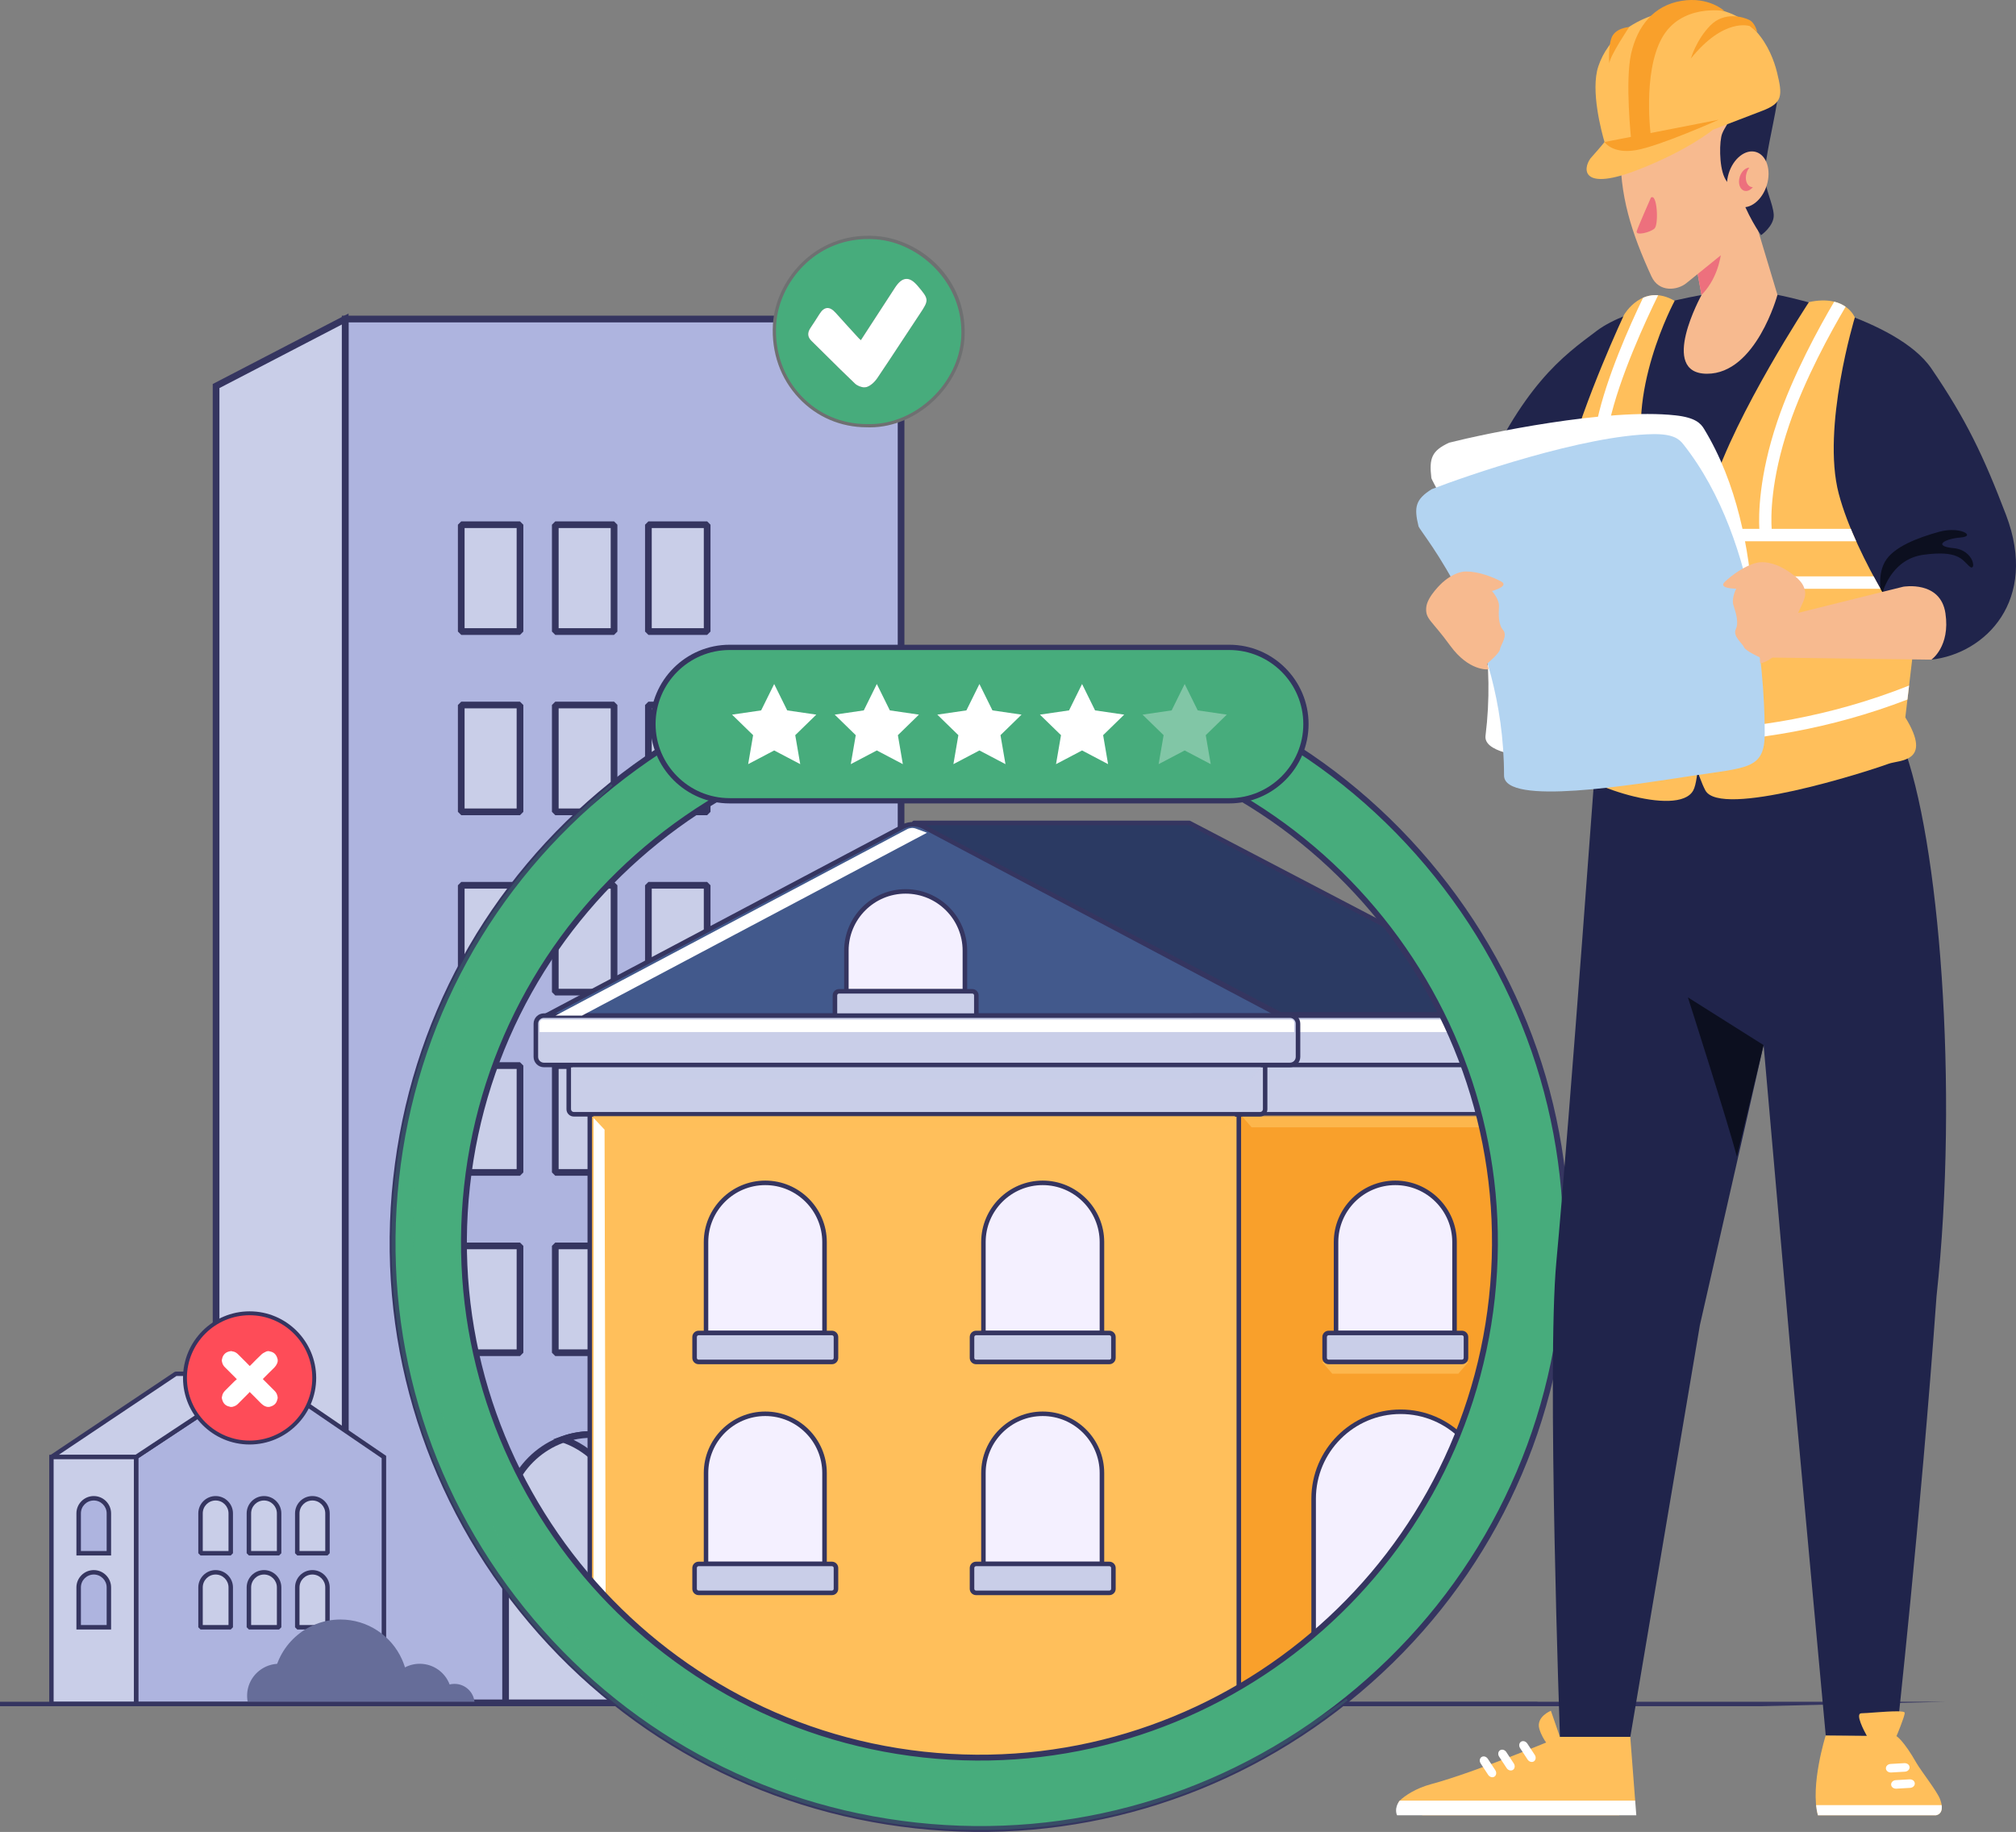 <?xml version="1.0" encoding="UTF-8"?>
<svg xmlns="http://www.w3.org/2000/svg" xmlns:xlink="http://www.w3.org/1999/xlink" viewBox="0 0 687.26 624.56">
  <rect x="0" y="0" width="687.26" height="624.56" fill="#808080" stroke="none"/>
  <defs>
    <style>
      .cls-1 {
        clip-path: url(#clippath);
      }

      .cls-2 {
        fill: none;
      }

      .cls-2, .cls-3, .cls-4, .cls-5, .cls-6, .cls-7, .cls-8, .cls-9, .cls-10, .cls-11, .cls-12, .cls-13, .cls-14, .cls-15, .cls-16, .cls-17, .cls-18, .cls-19, .cls-20, .cls-21, .cls-22, .cls-23, .cls-24, .cls-25 {
        stroke-width: 0px;
      }

      .cls-3 {
        opacity: .7;
      }

      .cls-3, .cls-5, .cls-25 {
        mix-blend-mode: multiply;
      }

      .cls-3, .cls-21 {
        fill: #ffbf5b;
      }

      .cls-26 {
        stroke: #353560;
        stroke-miterlimit: 10;
        stroke-width: 2px;
      }

      .cls-26, .cls-10 {
        fill: #47ac7c;
      }

      .cls-4 {
        mix-blend-mode: soft-light;
      }

      .cls-4, .cls-20 {
        fill: #fff;
      }

      .cls-27 {
        opacity: .2;
      }

      .cls-28 {
        opacity: .32;
      }

      .cls-5, .cls-16 {
        fill: #c9cee8;
      }

      .cls-5, .cls-25 {
        opacity: .5;
      }

      .cls-29 {
        isolation: isolate;
      }

      .cls-7 {
        fill: #f7ba8f;
      }

      .cls-8 {
        fill: #f9a02b;
      }

      .cls-9 {
        fill: #353560;
      }

      .cls-11 {
        fill: #2b3a63;
      }

      .cls-12 {
        fill: #6e7071;
      }

      .cls-13 {
        fill: #42598c;
      }

      .cls-14 {
        fill: #0c0f1f;
      }

      .cls-15 {
        fill: #20244b;
      }

      .cls-17 {
        fill: #aeb4df;
      }

      .cls-18 {
        fill: #b3d4f1;
      }

      .cls-19 {
        fill: #666d99;
      }

      .cls-22 {
        fill: #fe4c58;
      }

      .cls-23 {
        fill: #ed707d;
      }

      .cls-24 {
        fill: #f4f0ff;
      }

      .cls-25 {
        fill: #f64f7b;
      }
    </style>
    <clipPath id="clippath">
      <circle class="cls-2" cx="333.15" cy="415.34" r="187.88"/>
    </clipPath>
  </defs>
  <g class="cls-29">
    <g id="Calque_1" data-name="Calque 1">
      <g>
        <g>
          <rect class="cls-9" x="136.32" y="580.23" width="387.81" height="1.41"/>
          <g>
            <g>
              <rect class="cls-17" x="117.68" y="108.76" width="189.5" height="471.79"/>
              <path class="cls-9" d="m308.32,581.69H116.53V107.62h191.79v474.07Zm-189.5-2.28h187.22V109.91H118.82v469.5Z"/>
            </g>
            <g>
              <polygon class="cls-16" points="117.68 108.76 73.66 131.61 73.66 580.55 117.68 580.55 117.68 108.76"/>
              <path class="cls-9" d="m118.82,581.69h-46.3V130.92l46.3-24.04v474.81Zm-44.02-2.28h41.73V110.64l-41.73,21.67v447.1Z"/>
            </g>
            <g>
              <g>
                <rect class="cls-16" x="157.23" y="178.88" width="20.03" height="36.42"/>
                <path class="cls-9" d="m177.27,216.45h-20.03l-1.14-1.14v-36.42l1.14-1.14h20.03l1.14,1.14v36.42l-1.14,1.14Zm-18.89-2.28h17.75v-34.14h-17.75v34.14Z"/>
              </g>
              <g>
                <rect class="cls-16" x="189.3" y="178.88" width="20.03" height="36.42"/>
                <path class="cls-9" d="m209.33,216.45h-20.03l-1.14-1.14v-36.42l1.14-1.14h20.03l1.14,1.14v36.42l-1.14,1.14Zm-18.89-2.28h17.75v-34.14h-17.75v34.14Z"/>
              </g>
              <g>
                <rect class="cls-16" x="157.23" y="240.35" width="20.03" height="36.42"/>
                <path class="cls-9" d="m177.27,277.92h-20.03l-1.14-1.14v-36.42l1.14-1.14h20.03l1.14,1.14v36.42l-1.14,1.14Zm-18.89-2.28h17.75v-34.14h-17.75v34.14Z"/>
              </g>
              <g>
                <rect class="cls-16" x="189.3" y="240.35" width="20.03" height="36.42"/>
                <path class="cls-9" d="m209.33,277.92h-20.03l-1.14-1.14v-36.42l1.14-1.14h20.03l1.14,1.14v36.42l-1.14,1.14Zm-18.89-2.28h17.75v-34.14h-17.75v34.14Z"/>
              </g>
              <g>
                <rect class="cls-16" x="157.23" y="301.82" width="20.03" height="36.42"/>
                <path class="cls-9" d="m177.27,339.38h-20.03l-1.14-1.14v-36.42l1.14-1.14h20.03l1.14,1.14v36.42l-1.14,1.14Zm-18.89-2.28h17.75v-34.14h-17.75v34.14Z"/>
              </g>
              <g>
                <rect class="cls-16" x="189.3" y="301.82" width="20.03" height="36.42"/>
                <path class="cls-9" d="m209.33,339.38h-20.03l-1.14-1.14v-36.42l1.14-1.14h20.03l1.14,1.14v36.42l-1.14,1.14Zm-18.89-2.28h17.75v-34.14h-17.75v34.14Z"/>
              </g>
              <g>
                <rect class="cls-16" x="157.23" y="363.28" width="20.03" height="36.42"/>
                <path class="cls-9" d="m177.27,400.85h-20.03l-1.14-1.14v-36.42l1.14-1.14h20.03l1.14,1.14v36.42l-1.14,1.14Zm-18.89-2.28h17.75v-34.14h-17.75v34.14Z"/>
              </g>
              <g>
                <rect class="cls-16" x="189.3" y="363.28" width="20.03" height="36.42"/>
                <path class="cls-9" d="m209.33,400.85h-20.03l-1.14-1.14v-36.42l1.14-1.14h20.03l1.14,1.14v36.42l-1.14,1.14Zm-18.89-2.28h17.75v-34.14h-17.75v34.14Z"/>
              </g>
              <g>
                <rect class="cls-16" x="157.23" y="424.75" width="20.03" height="36.42"/>
                <path class="cls-9" d="m177.27,462.32h-20.03l-1.14-1.14v-36.42l1.14-1.14h20.03l1.14,1.14v36.42l-1.14,1.14Zm-18.89-2.28h17.75v-34.14h-17.75v34.14Z"/>
              </g>
              <g>
                <rect class="cls-16" x="189.3" y="424.75" width="20.03" height="36.42"/>
                <path class="cls-9" d="m209.33,462.32h-20.03l-1.14-1.14v-36.42l1.14-1.14h20.03l1.14,1.14v36.42l-1.14,1.14Zm-18.89-2.28h17.75v-34.14h-17.75v34.14Z"/>
              </g>
              <g>
                <rect class="cls-16" x="221.04" y="178.88" width="20.03" height="36.42"/>
                <path class="cls-9" d="m241.07,216.45h-20.03l-1.14-1.14v-36.42l1.14-1.14h20.03l1.14,1.14v36.42l-1.14,1.14Zm-18.89-2.28h17.75v-34.14h-17.75v34.14Z"/>
              </g>
              <g>
                <rect class="cls-16" x="221.04" y="240.35" width="20.03" height="36.42"/>
                <path class="cls-9" d="m241.07,277.92h-20.03l-1.14-1.14v-36.42l1.14-1.14h20.03l1.14,1.14v36.42l-1.14,1.14Zm-18.89-2.28h17.75v-34.14h-17.75v34.14Z"/>
              </g>
              <g>
                <rect class="cls-16" x="221.04" y="301.82" width="20.03" height="36.42"/>
                <path class="cls-9" d="m241.07,339.38h-20.03l-1.14-1.14v-36.42l1.14-1.14h20.03l1.14,1.14v36.42l-1.14,1.14Zm-18.89-2.28h17.75v-34.14h-17.75v34.14Z"/>
              </g>
              <g>
                <rect class="cls-16" x="221.04" y="363.28" width="20.03" height="36.42"/>
                <path class="cls-9" d="m241.07,400.85h-20.03l-1.14-1.14v-36.42l1.14-1.14h20.03l1.14,1.14v36.42l-1.14,1.14Zm-18.89-2.28h17.75v-34.14h-17.75v34.14Z"/>
              </g>
              <g>
                <rect class="cls-16" x="221.04" y="424.75" width="20.03" height="36.42"/>
                <path class="cls-9" d="m241.07,462.32h-20.03l-1.14-1.14v-36.42l1.14-1.14h20.03l1.14,1.14v36.42l-1.14,1.14Zm-18.89-2.28h17.75v-34.14h-17.75v34.14Z"/>
              </g>
            </g>
            <g>
              <path class="cls-16" d="m201.71,489.04c-16.21,0-29.35,13.14-29.35,29.35v62.15h58.7v-62.15c0-16.21-13.14-29.35-29.35-29.35Z"/>
              <path class="cls-9" d="m231.06,581.69h-58.7l-1.14-1.14v-62.15c0-16.81,13.68-30.49,30.49-30.49s30.49,13.68,30.49,30.49v62.15l-1.14,1.14Zm-57.56-2.28h56.42v-61.01c0-15.55-12.65-28.21-28.21-28.21s-28.21,12.65-28.21,28.21v61.01Z"/>
            </g>
            <g>
              <path class="cls-17" d="m192.03,490.68c11.47,3.98,19.69,14.89,19.69,27.71v62.15h19.33v-62.15c0-16.21-13.14-29.35-29.35-29.35-3.39,0-6.64.57-9.67,1.64Z"/>
              <path class="cls-9" d="m232.2,581.69h-21.62v-63.29c0-12-7.6-22.71-18.92-26.63l-3.08-1.07,3.08-1.09c3.2-1.13,6.59-1.7,10.05-1.7,16.81,0,30.49,13.68,30.49,30.49v63.29Zm-19.33-2.28h17.05v-61.01c0-15.56-12.65-28.21-28.21-28.21-2.11,0-4.19.23-6.2.68,10.51,5,17.37,15.67,17.37,27.53v61.01Z"/>
            </g>
          </g>
          <g>
            <g>
              <polygon class="cls-17" points="89.28 468.36 46.4 496.74 46.4 580.93 130.88 580.93 130.88 496.74 89.28 468.36"/>
              <path class="cls-9" d="m131.63,581.69H45.64v-85.36l43.65-28.88,42.35,28.89v85.35Zm-84.48-1.52h82.96v-83.04l-40.84-27.86-42.12,27.87v83.03Z"/>
            </g>
            <g>
              <polygon class="cls-16" points="17.53 496.74 59.92 468.36 89.28 468.36 46.4 496.74 17.53 496.74"/>
              <path class="cls-9" d="m46.4,497.5h-28.87l-.42-1.39,42.39-28.37.42-.13h29.36l.42,1.39-42.88,28.37-.42.13Zm-26.37-1.52h26.14l40.59-26.86h-26.61l-40.12,26.86Z"/>
            </g>
            <g>
              <rect class="cls-16" x="17.53" y="496.74" width="28.87" height="84.19"/>
              <path class="cls-9" d="m47.15,581.69h-30.37v-85.7h30.37v85.7Zm-28.87-1.51h27.36v-82.69h-27.36v82.69Z"/>
            </g>
            <g>
              <g>
                <path class="cls-16" d="m78.66,529.54h-10.3v-13.58c0-2.85,2.31-5.15,5.15-5.15s5.15,2.31,5.15,5.15v13.58Z"/>
                <path class="cls-9" d="m78.66,530.3h-10.3l-.76-.76v-13.58c0-3.26,2.65-5.91,5.91-5.91s5.91,2.65,5.91,5.91v13.58l-.76.76Zm-9.55-1.52h8.79v-12.83c0-2.42-1.97-4.39-4.39-4.39s-4.39,1.97-4.39,4.39v12.83Z"/>
              </g>
              <g>
                <path class="cls-16" d="m95.15,529.54h-10.3v-13.58c0-2.85,2.31-5.15,5.15-5.15s5.15,2.31,5.15,5.15v13.58Z"/>
                <path class="cls-9" d="m95.15,530.3h-10.3l-.76-.76v-13.58c0-3.26,2.65-5.91,5.91-5.91s5.91,2.65,5.91,5.91v13.58l-.76.76Zm-9.55-1.52h8.79v-12.83c0-2.42-1.97-4.39-4.39-4.39s-4.39,1.97-4.39,4.39v12.83Z"/>
              </g>
              <g>
                <path class="cls-16" d="m111.64,529.54h-10.3v-13.58c0-2.85,2.31-5.15,5.15-5.15s5.15,2.31,5.15,5.15v13.58Z"/>
                <path class="cls-9" d="m111.64,530.3h-10.3l-.76-.76v-13.58c0-3.26,2.65-5.91,5.91-5.91s5.91,2.65,5.91,5.91v13.58l-.76.76Zm-9.55-1.52h8.79v-12.83c0-2.42-1.97-4.39-4.39-4.39s-4.39,1.97-4.39,4.39v12.83Z"/>
              </g>
            </g>
            <g>
              <g>
                <path class="cls-16" d="m78.66,554.78h-10.3v-13.58c0-2.85,2.31-5.15,5.15-5.15s5.15,2.31,5.15,5.15v13.58Z"/>
                <path class="cls-9" d="m78.66,555.54h-10.3l-.76-.76v-13.58c0-3.26,2.65-5.91,5.91-5.91s5.91,2.65,5.91,5.91v13.58l-.76.76Zm-9.55-1.52h8.79v-12.83c0-2.42-1.97-4.39-4.39-4.39s-4.39,1.97-4.39,4.39v12.83Z"/>
              </g>
              <g>
                <path class="cls-17" d="m37.12,529.54h-10.3v-13.58c0-2.85,2.31-5.15,5.15-5.15s5.15,2.31,5.15,5.15v13.58Z"/>
                <path class="cls-9" d="m37.87,530.3h-11.82v-14.34c0-3.26,2.65-5.91,5.91-5.91s5.91,2.65,5.91,5.91v14.34Zm-10.3-1.52h8.79v-12.83c0-2.42-1.97-4.39-4.39-4.39s-4.39,1.97-4.39,4.39v12.83Z"/>
              </g>
              <g>
                <path class="cls-17" d="m37.12,554.78h-10.3v-13.58c0-2.85,2.31-5.15,5.15-5.15s5.15,2.31,5.15,5.15v13.58Z"/>
                <path class="cls-9" d="m37.87,555.54h-11.82v-14.34c0-3.26,2.65-5.91,5.91-5.91s5.91,2.65,5.91,5.91v14.34Zm-10.3-1.52h8.79v-12.83c0-2.42-1.97-4.39-4.39-4.39s-4.39,1.97-4.39,4.39v12.83Z"/>
              </g>
              <g>
                <path class="cls-16" d="m95.15,554.78h-10.3v-13.58c0-2.85,2.31-5.15,5.15-5.15s5.15,2.31,5.15,5.15v13.58Z"/>
                <path class="cls-9" d="m95.15,555.54h-10.3l-.76-.76v-13.58c0-3.26,2.65-5.91,5.91-5.91s5.91,2.65,5.91,5.91v13.58l-.76.76Zm-9.55-1.52h8.79v-12.83c0-2.42-1.97-4.39-4.39-4.39s-4.39,1.97-4.39,4.39v12.83Z"/>
              </g>
              <g>
                <path class="cls-16" d="m111.64,554.78h-10.3v-13.58c0-2.85,2.31-5.15,5.15-5.15s5.15,2.31,5.15,5.15v13.58Z"/>
                <path class="cls-9" d="m111.64,555.54h-10.3l-.76-.76v-13.58c0-3.26,2.65-5.91,5.91-5.91s5.91,2.65,5.91,5.91v13.58l-.76.76Zm-9.55-1.52h8.79v-12.83c0-2.42-1.97-4.39-4.39-4.39s-4.39,1.97-4.39,4.39v12.83Z"/>
              </g>
            </g>
          </g>
          <g>
            <path class="cls-19" d="m107.14,580.93h-13.7c0-3.78,3.07-6.85,6.85-6.85.81,0,1.59.14,2.3.4,2.65.95,4.55,3.48,4.55,6.45Z"/>
            <path class="cls-19" d="m161.8,580.93h-13.7c0-3.2,2.21-5.9,5.18-6.65.53-.13,1.09-.2,1.67-.2,3.79,0,6.85,3.07,6.85,6.85Z"/>
            <path class="cls-19" d="m153.99,578.14c0,.96-.13,1.9-.37,2.79h-21.08c-.24-.89-.37-1.83-.37-2.79,0-3.96,2.1-7.41,5.25-9.32,1.65-1.01,3.59-1.59,5.66-1.59,4.66,0,8.65,2.93,10.2,7.05.46,1.2.7,2.5.7,3.86Z"/>
            <path class="cls-19" d="m106.06,578.14c0,.96-.13,1.9-.37,2.79h-21.08c-.24-.89-.37-1.83-.37-2.79,0-3.96,2.1-7.41,5.25-9.32,1.65-1.01,3.59-1.59,5.66-1.59,4.66,0,8.65,2.93,10.2,7.05.46,1.2.7,2.5.7,3.86Z"/>
            <path class="cls-19" d="m139.03,575.11c0,2.01-.26,3.96-.75,5.82h-44.43c-.49-1.86-.75-3.81-.75-5.82,0-.77.04-1.54.11-2.29,1.16-11.6,10.94-20.68,22.86-20.68,9.32,0,17.36,5.57,20.95,13.56,1.3,2.87,2.02,6.06,2.02,9.41Z"/>
          </g>
          <polygon class="cls-9" points="600.43 581.69 0 581.69 0 580.18 663.04 580.18 600.43 581.69"/>
        </g>
        <g class="cls-1">
          <g>
            <g>
              <rect class="cls-8" x="421.14" y="346.26" width="109.1" height="261.27"/>
              <path class="cls-9" d="m530.24,608.3h-109.1c-.43,0-.77-.35-.77-.77v-261.27c0-.43.35-.77.77-.77h109.1c.43,0,.77.35.77.77v261.27c0,.43-.35.77-.77.77Zm-108.33-1.55h107.55v-259.73h-107.55v259.73Z"/>
            </g>
            <g>
              <polygon class="cls-11" points="311.65 280.56 405.44 280.56 530.24 345.81 436.45 345.81 311.65 280.56"/>
              <path class="cls-9" d="m530.24,346.58h-93.79c-.12,0-.25-.03-.36-.09l-124.8-65.25c-.32-.16-.48-.52-.39-.87.08-.35.39-.59.75-.59h93.79c.12,0,.25.03.36.09l124.8,65.25c.32.17.48.52.39.87-.08.35-.39.59-.75.59Zm-93.6-1.55h90.45l-121.85-63.7h-90.45l121.84,63.7Z"/>
            </g>
            <g>
              <rect class="cls-21" x="201.06" y="379.89" width="221.26" height="227.64"/>
              <path class="cls-9" d="m422.32,608.3h-221.26c-.43,0-.77-.35-.77-.77v-227.64c0-.43.35-.77.77-.77h221.26c.43,0,.77.35.77.77v227.64c0,.43-.35.77-.77.77Zm-220.49-1.55h219.71v-226.1h-219.71v226.1Z"/>
            </g>
            <g>
              <path class="cls-13" d="m436.45,346.26h-250.29l121.53-64.36c1.23-.65,2.6-.95,3.95-.89,1.13.05,2.24.34,3.27.89l2.05,1.09,119.48,63.27Z"/>
              <path class="cls-9" d="m436.45,347.03h-250.29c-.35,0-.66-.24-.75-.59-.09-.34.08-.7.39-.87l121.53-64.36c1.34-.71,2.84-1.05,4.35-.98,1.27.06,2.48.39,3.59.98l2.05,1.09,119.48,63.27c.31.17.47.52.39.87-.08.35-.39.59-.75.59Zm-247.18-1.55h244.07l-118.78-62.91c-.91-.48-1.9-.75-2.94-.8-1.23-.06-2.46.22-3.56.8l-118.78,62.91Z"/>
            </g>
            <g>
              <g>
                <polygon class="cls-3" points="282.38 547.06 239.4 547.06 235.96 543.05 285.82 543.05 282.38 547.06"/>
                <g>
                  <path class="cls-24" d="m260.89,482c-11.16,0-20.2,9.04-20.2,20.2v30.99h40.4v-30.99c0-11.16-9.04-20.2-20.2-20.2Z"/>
                  <path class="cls-9" d="m281.86,533.96h-41.94v-31.76c0-11.56,9.41-20.97,20.97-20.97s20.97,9.41,20.97,20.97v31.76Zm-40.4-1.55h38.85v-30.21c0-10.71-8.71-19.43-19.43-19.43s-19.43,8.71-19.43,19.43v30.21Z"/>
                </g>
                <g>
                  <rect class="cls-16" x="236.79" y="533.18" width="48.2" height="9.87" rx=".98" ry=".98"/>
                  <path class="cls-9" d="m283.61,543.83h-45.45c-1.19,0-2.15-.97-2.15-2.15v-7.11c0-1.19.96-2.15,2.15-2.15h45.45c1.19,0,2.15.97,2.15,2.15v7.11c0,1.19-.96,2.15-2.15,2.15Zm-45.45-9.87c-.33,0-.6.27-.6.6v7.11c0,.33.27.6.6.6h45.45c.33,0,.6-.27.6-.6v-7.11c0-.33-.27-.6-.6-.6h-45.45Z"/>
                </g>
              </g>
              <g>
                <polygon class="cls-3" points="376.95 547.06 333.97 547.06 330.53 543.05 380.39 543.05 376.95 547.06"/>
                <g>
                  <path class="cls-24" d="m355.46,482c-11.16,0-20.2,9.04-20.2,20.2v30.99h40.4v-30.99c0-11.16-9.04-20.2-20.2-20.2Z"/>
                  <path class="cls-9" d="m376.43,533.96h-41.94v-31.76c0-11.56,9.41-20.97,20.97-20.97s20.97,9.41,20.97,20.97v31.76Zm-40.4-1.55h38.85v-30.21c0-10.71-8.71-19.43-19.43-19.43s-19.43,8.71-19.43,19.43v30.21Z"/>
                </g>
                <g>
                  <rect class="cls-16" x="331.36" y="533.18" width="48.2" height="9.87" rx=".98" ry=".98"/>
                  <path class="cls-9" d="m378.19,543.83h-45.45c-1.19,0-2.15-.97-2.15-2.15v-7.11c0-1.19.96-2.15,2.15-2.15h45.45c1.19,0,2.15.97,2.15,2.15v7.11c0,1.19-.97,2.15-2.15,2.15Zm-45.45-9.87c-.33,0-.6.27-.6.6v7.11c0,.33.27.6.6.6h45.45c.33,0,.6-.27.6-.6v-7.11c0-.33-.27-.6-.6-.6h-45.45Z"/>
                </g>
              </g>
            </g>
            <g>
              <g>
                <polygon class="cls-3" points="282.38 468.33 239.4 468.33 235.96 464.33 285.82 464.33 282.38 468.33"/>
                <g>
                  <path class="cls-24" d="m260.89,403.28c-11.16,0-20.2,9.04-20.2,20.2v30.99h40.4v-30.99c0-11.16-9.04-20.2-20.2-20.2Z"/>
                  <path class="cls-9" d="m281.86,455.23h-41.94v-31.76c0-11.56,9.41-20.97,20.97-20.97s20.97,9.41,20.97,20.97v31.76Zm-40.4-1.55h38.85v-30.21c0-10.71-8.71-19.43-19.43-19.43s-19.43,8.71-19.43,19.43v30.21Z"/>
                </g>
                <g>
                  <rect class="cls-16" x="236.79" y="454.46" width="48.2" height="9.87" rx=".99" ry=".99"/>
                  <path class="cls-9" d="m283.61,465.1h-45.45c-1.19,0-2.15-.96-2.15-2.15v-7.12c0-1.19.96-2.15,2.15-2.15h45.45c1.19,0,2.15.96,2.15,2.15v7.12c0,1.19-.96,2.15-2.15,2.15Zm-45.45-9.87c-.33,0-.6.27-.6.6v7.12c0,.33.27.6.6.6h45.45c.33,0,.6-.27.6-.6v-7.12c0-.33-.27-.6-.6-.6h-45.45Z"/>
                </g>
              </g>
              <g>
                <polygon class="cls-3" points="376.95 468.33 333.97 468.33 330.53 464.33 380.39 464.33 376.95 468.33"/>
                <g>
                  <path class="cls-24" d="m355.46,403.28c-11.16,0-20.2,9.04-20.2,20.2v30.99h40.4v-30.99c0-11.16-9.04-20.2-20.2-20.2Z"/>
                  <path class="cls-9" d="m376.43,455.23h-41.94v-31.76c0-11.56,9.41-20.97,20.97-20.97s20.97,9.41,20.97,20.97v31.76Zm-40.4-1.55h38.85v-30.21c0-10.71-8.71-19.43-19.43-19.43s-19.43,8.71-19.43,19.43v30.21Z"/>
                </g>
                <g>
                  <rect class="cls-16" x="331.36" y="454.46" width="48.2" height="9.87" rx=".99" ry=".99"/>
                  <path class="cls-9" d="m378.19,465.1h-45.45c-1.19,0-2.15-.96-2.15-2.15v-7.12c0-1.19.96-2.15,2.15-2.15h45.45c1.19,0,2.15.96,2.15,2.15v7.12c0,1.19-.97,2.15-2.15,2.15Zm-45.45-9.87c-.33,0-.6.27-.6.6v7.12c0,.33.27.6.6.6h45.45c.33,0,.6-.27.6-.6v-7.12c0-.33-.27-.6-.6-.6h-45.45Z"/>
                </g>
              </g>
            </g>
            <g>
              <polygon class="cls-3" points="497.15 468.33 454.17 468.33 450.73 464.33 500.59 464.33 497.15 468.33"/>
              <g>
                <path class="cls-24" d="m475.66,403.28c-11.16,0-20.2,9.04-20.2,20.2v30.99h40.4v-30.99c0-11.16-9.04-20.2-20.2-20.2Z"/>
                <path class="cls-9" d="m496.63,455.23h-41.94v-31.76c0-11.56,9.41-20.97,20.97-20.97s20.97,9.41,20.97,20.97v31.76Zm-40.4-1.55h38.85v-30.21c0-10.71-8.71-19.43-19.42-19.43s-19.43,8.71-19.43,19.43v30.21Z"/>
              </g>
              <g>
                <rect class="cls-16" x="451.56" y="454.46" width="48.2" height="9.87" rx=".99" ry=".99"/>
                <path class="cls-9" d="m498.38,465.1h-45.44c-1.19,0-2.15-.96-2.15-2.15v-7.12c0-1.19.97-2.15,2.15-2.15h45.44c1.19,0,2.15.96,2.15,2.15v7.12c0,1.19-.97,2.15-2.15,2.15Zm-45.44-9.87c-.33,0-.6.27-.6.6v7.12c0,.33.27.6.6.6h45.44c.33,0,.6-.27.6-.6v-7.12c0-.33-.27-.6-.6-.6h-45.44Z"/>
              </g>
            </g>
            <g>
              <g>
                <path class="cls-24" d="m477.47,481.31c-16.37,0-29.64,13.27-29.64,29.64v61.34h59.28v-61.34c0-16.37-13.27-29.64-29.64-29.64Z"/>
                <path class="cls-9" d="m507.88,573.06h-60.83v-62.11c0-16.77,13.64-30.41,30.41-30.41s30.41,13.64,30.41,30.41v62.11Zm-59.28-1.55h57.74v-60.56c0-15.92-12.95-28.87-28.87-28.87s-28.87,12.95-28.87,28.87v60.56Z"/>
              </g>
              <path class="cls-9" d="m484.94,540.04c-.43,0-.77-.35-.77-.77v-7.48c0-.43.35-.77.77-.77s.77.35.77.77v7.48c0,.43-.35.77-.77.77Z"/>
              <g>
                <rect class="cls-16" x="444.06" y="572.29" width="66.11" height="8.86" rx="1.25" ry="1.25"/>
                <path class="cls-9" d="m508.42,581.92h-62.62c-1.39,0-2.52-1.13-2.52-2.52v-5.37c0-1.39,1.13-2.52,2.52-2.52h62.62c1.39,0,2.52,1.13,2.52,2.52v5.37c0,1.39-1.13,2.52-2.52,2.52Zm-62.62-8.86c-.54,0-.97.44-.97.97v5.37c0,.54.44.97.97.97h62.62c.54,0,.97-.44.97-.97v-5.37c0-.54-.44-.97-.97-.97h-62.62Z"/>
              </g>
              <rect class="cls-25" x="444.06" y="575.87" width="65.96" height="2.23"/>
              <path class="cls-9" d="m509.87,576.65h-65.81c-.43,0-.77-.35-.77-.77s.35-.77.77-.77h65.81c.43,0,.77.35.77.77s-.35.77-.77.77Z"/>
            </g>
            <g>
              <polygon class="cls-25" points="330.23 351.84 287.25 351.84 283.8 347.84 333.67 347.84 330.23 351.84"/>
              <g>
                <path class="cls-24" d="m308.74,303.9c-11.16,0-20.2,9.04-20.2,20.2v13.87h40.4v-13.87c0-11.16-9.04-20.2-20.2-20.2Z"/>
                <path class="cls-9" d="m329.71,338.75h-41.94v-14.64c0-11.56,9.41-20.97,20.97-20.97s20.97,9.41,20.97,20.97v14.64Zm-40.4-1.55h38.85v-13.1c0-10.71-8.71-19.43-19.43-19.43s-19.43,8.71-19.43,19.43v13.1Z"/>
              </g>
              <g>
                <rect class="cls-16" x="284.64" y="337.97" width="48.2" height="9.87" rx=".98" ry=".98"/>
                <path class="cls-9" d="m331.46,348.61h-45.45c-1.19,0-2.15-.97-2.15-2.15v-7.11c0-1.19.96-2.15,2.15-2.15h45.45c1.19,0,2.15.97,2.15,2.15v7.11c0,1.19-.96,2.15-2.15,2.15Zm-45.45-9.87c-.33,0-.6.27-.6.6v7.11c0,.33.27.6.6.6h45.45c.33,0,.6-.27.6-.6v-7.11c0-.33-.27-.6-.6-.6h-45.45Z"/>
              </g>
            </g>
            <g>
              <g>
                <path class="cls-16" d="m414.96,363.07h125.02v15.58c0,.68-.55,1.23-1.23,1.23h-122.56c-.68,0-1.23-.55-1.23-1.23v-15.58h0Z"/>
                <path class="cls-9" d="m538.26,380.66h-121.57c-1.37,0-2.49-1.12-2.49-2.49v-15.09c0-.43.35-.77.77-.77h125.02c.43,0,.77.35.77.77v15.09c0,1.37-1.12,2.49-2.49,2.49Zm-122.52-16.82v14.32c0,.52.43.95.95.95h121.57c.52,0,.95-.43.95-.95v-14.32h-123.47Z"/>
              </g>
              <g>
                <rect class="cls-16" x="403.75" y="346.26" width="147.43" height="16.81" rx="1.97" ry="1.97"/>
                <path class="cls-9" d="m548.43,363.85h-141.92c-1.95,0-3.53-1.58-3.53-3.53v-11.31c0-1.95,1.58-3.53,3.53-3.53h141.92c1.94,0,3.53,1.58,3.53,3.53v11.31c0,1.94-1.58,3.53-3.53,3.53Zm-141.92-16.82c-1.09,0-1.98.89-1.98,1.98v11.31c0,1.09.89,1.98,1.98,1.98h141.92c1.09,0,1.98-.89,1.98-1.98v-11.31c0-1.09-.89-1.98-1.98-1.98h-141.92Z"/>
              </g>
              <polygon class="cls-3" points="526.38 384.33 426.66 384.33 423.21 380.33 529.83 380.33 526.38 384.33"/>
              <polygon class="cls-5" points="535.16 367.81 419.61 367.81 416.16 363.81 538.6 363.81 535.16 367.81"/>
              <path class="cls-4" d="m406.05,347.6h142.81c.56,0,1.02.46,1.02,1.02v3.23h-144.85v-3.23c0-.56.46-1.02,1.02-1.02Z"/>
            </g>
            <g>
              <g>
                <path class="cls-16" d="m193.88,363.07h237.41v15.58c0,.68-.55,1.23-1.23,1.23h-234.95c-.68,0-1.23-.55-1.23-1.23v-15.58h0Z"/>
                <path class="cls-9" d="m429.57,380.66h-233.97c-1.38,0-2.49-1.12-2.49-2.49v-15.09c0-.43.35-.77.77-.77h237.41c.43,0,.77.35.77.77v15.09c0,1.37-1.12,2.49-2.49,2.49Zm-234.91-16.82v14.32c0,.52.43.95.95.95h233.97c.52,0,.95-.43.95-.95v-14.32h-235.86Z"/>
              </g>
              <g>
                <rect class="cls-16" x="182.68" y="346.26" width="259.82" height="16.81" rx="1.97" ry="1.97"/>
                <path class="cls-9" d="m439.74,363.85h-254.31c-1.94,0-3.53-1.58-3.53-3.53v-11.31c0-1.95,1.58-3.53,3.53-3.53h254.31c1.94,0,3.53,1.58,3.53,3.53v11.31c0,1.94-1.58,3.53-3.53,3.53Zm-254.31-16.82c-1.09,0-1.98.89-1.98,1.98v11.31c0,1.09.89,1.98,1.98,1.98h254.31c1.09,0,1.98-.89,1.98-1.98v-11.31c0-1.09-.89-1.98-1.98-1.98h-254.31Z"/>
              </g>
              <polygon class="cls-3" points="417.7 384.45 205.58 384.45 202.14 380.45 421.14 380.45 417.7 384.45"/>
              <polygon class="cls-5" points="426.48 367.81 198.53 367.81 195.09 363.81 429.92 363.81 426.48 367.81"/>
              <path class="cls-4" d="m184.97,347.6h255.2c.56,0,1.02.46,1.02,1.02v3.23H183.95v-3.23c0-.56.46-1.02,1.02-1.02Z"/>
            </g>
            <polygon class="cls-4" points="206.1 385.13 206.6 606.45 202.35 606.45 202.35 381.15 206.1 385.13"/>
            <path class="cls-4" d="m309.22,282.71l-119.86,63.55h9.02l117.63-62.35-3.76-1.4c-.99-.37-2.1-.3-3.04.2Z"/>
          </g>
        </g>
        <g>
          <path class="cls-26" d="m532.76,445.14c-5.78,53.12-31.9,100.81-73.55,134.28-41.65,33.47-93.84,48.72-146.96,42.94-53.12-5.78-100.81-31.9-134.28-73.55-33.47-41.65-48.72-93.84-42.94-146.96,5.78-53.12,31.9-100.81,73.55-134.28,41.65-33.47,93.84-48.72,146.96-42.94,53.12,5.78,100.81,31.9,134.28,73.55,33.47,41.65,48.72,93.84,42.94,146.96Zm-373.56-40.66c-10.48,96.33,59.35,183.23,155.68,193.71,96.33,10.48,183.23-59.35,193.71-155.68,10.48-96.33-59.35-183.23-155.68-193.71s-183.23,59.35-193.71,155.68Z"/>
          <g class="cls-27">
            <path class="cls-10" d="m459.43,579.7c-20.44,16.44-44.1,28.91-69.3,36.25-25.19,7.38-51.84,9.61-77.92,6.76-26.08-2.83-51.62-10.74-74.64-23.37-23.03-12.6-43.45-29.86-59.88-50.31-16.44-20.44-28.91-44.1-36.25-69.3-7.38-25.19-9.61-51.84-6.76-77.92,2.83-26.08,10.74-51.62,23.37-74.64,12.6-23.03,29.86-43.45,50.31-59.88l.44.55c-19.21,17.81-35.21,38.62-46.61,61.6-5.78,11.44-10.26,23.46-13.74,35.7-3.48,12.24-5.74,24.8-6.78,37.43-1.14,12.62-1.12,25.32.17,37.88l1.19,9.38,1.64,9.31,2.01,9.23,2.47,9.11c3.6,12.06,8.4,23.76,14.3,34.87,5.85,11.14,12.7,21.76,20.57,31.61,7.86,9.85,16.66,18.95,26.26,27.1,9.59,8.17,19.91,15.51,30.91,21.7,10.99,6.21,22.63,11.29,34.65,15.25,12.01,4.03,24.44,6.87,37.06,8.52l9.49,1,9.54.56,9.56.15,9.57-.31c12.77-.71,25.46-2.78,37.93-5.89,24.94-6.34,48.72-17.65,70-32.89l.44.55Z"/>
          </g>
        </g>
        <g>
          <g>
            <path class="cls-10" d="m419.05,273.01h-170.31c-14.44,0-26.15-11.71-26.15-26.15s11.71-26.15,26.15-26.15h170.31c14.44,0,26.15,11.71,26.15,26.15s-11.71,26.15-26.15,26.15Z"/>
            <path class="cls-9" d="m419.05,273.91h-170.31c-14.92,0-27.05-12.14-27.05-27.05s12.14-27.05,27.05-27.05h170.31c14.92,0,27.05,12.14,27.05,27.05s-12.14,27.05-27.05,27.05Zm-170.31-52.3c-13.92,0-25.25,11.33-25.25,25.25s11.33,25.25,25.25,25.25h170.31c13.92,0,25.25-11.33,25.25-25.25s-11.33-25.25-25.25-25.25h-170.31Z"/>
          </g>
          <g>
            <polygon class="cls-20" points="263.92 233.2 268.36 242.19 278.28 243.64 271.1 250.64 272.8 260.52 263.92 255.85 255.05 260.52 256.74 250.64 249.56 243.64 259.48 242.19 263.92 233.2"/>
            <polygon class="cls-20" points="298.91 233.2 303.35 242.19 313.27 243.64 306.09 250.64 307.78 260.52 298.91 255.85 290.03 260.52 291.73 250.64 284.55 243.64 294.47 242.19 298.91 233.2"/>
            <polygon class="cls-20" points="333.89 233.2 338.33 242.19 348.25 243.64 341.07 250.64 342.77 260.52 333.89 255.85 325.02 260.52 326.71 250.64 319.53 243.64 329.45 242.19 333.89 233.2"/>
            <polygon class="cls-20" points="368.88 233.2 373.31 242.19 383.24 243.64 376.06 250.64 377.75 260.52 368.88 255.85 360 260.52 361.7 250.64 354.51 243.64 364.44 242.19 368.88 233.2"/>
            <g class="cls-28">
              <polygon class="cls-20" points="403.86 233.2 408.3 242.19 418.22 243.64 411.04 250.64 412.74 260.52 403.86 255.85 394.98 260.52 396.68 250.64 389.5 243.64 399.42 242.19 403.86 233.2"/>
            </g>
          </g>
        </g>
        <g>
          <circle class="cls-22" cx="85.09" cy="469.76" r="22.04"/>
          <path class="cls-9" d="m85.09,492.47c-12.52,0-22.7-10.19-22.7-22.7s10.18-22.7,22.7-22.7,22.7,10.19,22.7,22.7-10.18,22.7-22.7,22.7Zm0-44.07c-11.78,0-21.37,9.59-21.37,21.37s9.59,21.37,21.37,21.37,21.37-9.59,21.37-21.37-9.59-21.37-21.37-21.37Z"/>
        </g>
      </g>
      <g>
        <g>
          <path class="cls-10" d="m295.52,145.13c-18.14.03-32.62-15.16-31.48-34.49.88-14.87,14.22-31.15,34.67-29.6,14.53,1.1,30.42,14.29,29.55,33.66-.74,16.56-16.32,31.08-32.74,30.42Zm-1.91-28.3c-.52-.46-.97-.81-1.34-1.22-2.58-2.83-5.17-5.65-7.72-8.5-1.9-2.12-3.26-2.04-4.73.32-1,1.59-2.03,3.16-3.07,4.73-.87,1.3-.94,2.47.27,3.66,4.96,4.86,9.83,9.81,14.88,14.58.81.77,2.51,1.34,3.47,1.01,1.28-.43,2.5-1.65,3.3-2.84,4.86-7.19,9.55-14.48,14.37-21.69,3.11-4.65,3.16-4.62-.55-8.99-2.64-3.11-4.6-2.98-6.89.53-3.95,6.04-7.87,12.11-11.97,18.41Z"/>
          <path class="cls-12" d="m296.58,145.7c-.36,0-.72,0-1.07-.02h-.04c-8.86,0-17.07-3.52-23.11-9.93-6.29-6.66-9.44-15.59-8.87-25.15.49-8.25,4.7-16.59,11.26-22.32,4.62-4.04,12.55-8.66,24.01-7.8,15.14,1.15,30.95,14.57,30.07,34.24-.74,16.5-15.95,30.98-32.23,30.98Zm-1.05-1.13h.01c.35.01.7.02,1.05.02,15.72,0,30.41-13.98,31.12-29.91.82-18.41-14.35-31.97-29.04-33.08-11.09-.84-18.73,3.63-23.2,7.53-6.34,5.54-10.41,13.59-10.88,21.55-.55,9.25,2.5,17.88,8.57,24.32,5.83,6.18,13.75,9.58,22.3,9.58h.06Zm-.81-12.51c-1.13,0-2.49-.57-3.22-1.26-3.32-3.14-6.62-6.42-9.81-9.59-1.69-1.67-3.37-3.35-5.07-5.01-1.33-1.3-1.44-2.73-.35-4.37.94-1.42,2.03-3.06,3.06-4.72.84-1.35,1.67-2.01,2.6-2.09.95-.09,1.91.46,3.02,1.7,2.55,2.85,5.13,5.68,7.72,8.5.24.26.51.49.8.74,0,0,0,0,.01.01l3.27-5.04c2.82-4.34,5.58-8.59,8.35-12.84,1.28-1.96,2.48-2.92,3.77-3,1.27-.09,2.54.69,4.01,2.42,3.83,4.51,3.85,4.78.69,9.51l-.1.15c-2.07,3.1-4.12,6.21-6.16,9.33-2.67,4.06-5.44,8.27-8.21,12.37-1.01,1.49-2.35,2.63-3.58,3.05-.24.08-.52.12-.81.12Zm-12.6-25.92s-.06,0-.09,0c-.54.05-1.12.56-1.75,1.58-1.04,1.66-2.14,3.32-3.08,4.74-.8,1.2-.75,2.03.2,2.96,1.7,1.66,3.39,3.34,5.07,5.01,3.19,3.16,6.48,6.43,9.8,9.57.71.67,2.21,1.13,2.91.89,1.01-.34,2.14-1.32,3.02-2.62,2.77-4.09,5.53-8.29,8.2-12.36,2.05-3.12,4.1-6.23,6.17-9.33l.1-.15q2.78-4.17-.61-8.17c-1.2-1.42-2.23-2.08-3.09-2.02-.9.06-1.85.87-2.91,2.5-2.78,4.24-5.53,8.5-8.35,12.83l-3.97,6.12-.48-.43c-.17-.15-.33-.29-.48-.42-.32-.28-.63-.54-.9-.84-2.59-2.83-5.17-5.65-7.72-8.51-.8-.9-1.46-1.34-2.01-1.34Z"/>
        </g>
        <g>
          <path class="cls-20" d="m293.6,116.83c4.1-6.31,8.02-12.37,11.97-18.41,2.29-3.5,4.26-3.64,6.89-.53,3.71,4.37,3.66,4.34.55,8.99-4.82,7.21-9.51,14.51-14.37,21.69-.8,1.18-2.02,2.4-3.3,2.84-.96.32-2.66-.25-3.47-1.01-5.04-4.77-9.91-9.73-14.88-14.58-1.22-1.19-1.14-2.36-.27-3.66,1.04-1.56,2.08-3.13,3.07-4.73,1.47-2.35,2.83-2.44,4.73-.32,2.55,2.85,5.14,5.68,7.72,8.5.38.41.83.75,1.34,1.22Z"/>
          <path class="cls-20" d="m294.72,132.06c-1.13,0-2.49-.57-3.22-1.26-3.32-3.14-6.62-6.42-9.81-9.59-1.69-1.67-3.37-3.35-5.07-5.01-1.33-1.3-1.44-2.73-.35-4.37.94-1.42,2.03-3.06,3.06-4.72.84-1.35,1.67-2.01,2.6-2.09.95-.09,1.91.46,3.02,1.7,2.55,2.85,5.13,5.68,7.72,8.5.24.26.51.49.8.74,0,0,0,0,.01.01l3.27-5.04c2.82-4.34,5.58-8.59,8.35-12.84,1.28-1.96,2.48-2.92,3.77-3,1.27-.09,2.54.69,4.01,2.42,3.83,4.51,3.85,4.78.69,9.51l-.1.15c-2.07,3.1-4.12,6.21-6.16,9.33-2.67,4.06-5.44,8.27-8.21,12.37-1.01,1.49-2.35,2.63-3.58,3.05-.24.08-.52.12-.81.12Zm-12.6-25.92s-.06,0-.09,0c-.54.05-1.12.56-1.75,1.58-1.04,1.66-2.14,3.32-3.08,4.74-.8,1.2-.75,2.03.2,2.96,1.7,1.66,3.39,3.34,5.07,5.01,3.19,3.16,6.48,6.43,9.8,9.57.71.67,2.21,1.13,2.91.89,1.01-.34,2.14-1.32,3.02-2.62,2.77-4.09,5.53-8.29,8.2-12.36,2.05-3.12,4.1-6.23,6.17-9.33l.1-.15q2.78-4.17-.61-8.17c-1.2-1.42-2.23-2.08-3.09-2.02-.9.06-1.85.87-2.91,2.5-2.78,4.24-5.53,8.5-8.35,12.83l-3.97,6.12-.48-.43c-.17-.15-.33-.29-.48-.42-.32-.28-.63-.54-.9-.84-2.59-2.83-5.17-5.65-7.72-8.51-.8-.9-1.46-1.34-2.01-1.34Z"/>
        </g>
      </g>
      <path class="cls-20" d="m78.6,460.64c.14,0,.28,0,.42,0,.05.03.1.07.15.08.86.07,1.52.52,2.11,1.12.85.87,1.71,1.71,2.57,2.57.43.43.85.86,1.29,1.31.15-.14.26-.24.37-.35,1.22-1.23,2.42-2.48,3.69-3.66.42-.4,1.01-.64,1.53-.92.16-.09.37-.1.56-.15.14,0,.28,0,.42,0,.08.03.15.08.23.09,1.34.21,2.18.98,2.58,2.27.05.17.1.35.15.52v.59c-.18,1.1-.86,1.88-1.64,2.62-1.06,1.01-2.08,2.06-3.12,3.1-.1.1-.19.2-.31.32.12.13.22.24.33.35,1.22,1.23,2.45,2.45,3.67,3.67.44.44.76.94.91,1.54.05.19.09.38.14.57v.51c-.03.07-.08.15-.09.22-.23,1.29-.99,2.1-2.22,2.49-.18.06-.37.1-.56.16h-.59c-1.12-.18-1.9-.88-2.65-1.66-1.01-1.06-2.06-2.08-3.09-3.11-.1-.1-.2-.18-.36-.33-.12.15-.2.28-.31.39-1.22,1.23-2.44,2.45-3.66,3.67-.45.45-.97.76-1.58.92-.15.04-.29.08-.44.12h-.59c-.07-.03-.15-.08-.23-.1-1.32-.24-2.13-1.03-2.51-2.3-.05-.18-.1-.37-.14-.56,0-.14,0-.28,0-.42.03-.05.07-.1.07-.15.08-.88.54-1.54,1.15-2.14,1.05-1.02,2.07-2.07,3.11-3.1.24-.24.51-.44.78-.68-.19-.19-.29-.31-.4-.41-1.22-1.22-2.44-2.45-3.67-3.67-.45-.45-.77-.96-.92-1.58-.05-.2-.09-.41-.14-.61,0-.08,0-.17,0-.25.03-.11.08-.21.09-.32.17-1.27,1.11-2.32,2.34-2.6.17-.04.35-.08.52-.12Z"/>
      <g id="g9168">
        <g id="g5985">
          <path id="path5967" class="cls-21" d="m555.76,592.15l1.67,21.72-5.43,5.01h-67.02s-10.94-1.95-7.79-5.01c1.69-1.64,5.45-4.2,10.72-5.61,15.1-4.04,43.86-16.11,43.86-16.11,0,0,17.48-9.6,23.99,0Z"/>
          <path id="path5969" class="cls-21" d="m531.78,592.15l-3.08-8.91s-5.14,2.06-3.94,6.17c1.2,4.11,4.28,7.02,4.28,7.02l2.74-4.28Z"/>
          <path id="rect5971" class="cls-20" d="m518.51,593.81h0c.67-.44,1.63-.17,2.14.6l2.55,3.88c.51.77.38,1.76-.29,2.2h0c-.67.44-1.63.17-2.14-.6l-2.55-3.88c-.51-.77-.38-1.76.29-2.2Z"/>
          <path id="rect5973" class="cls-20" d="m511.36,596.72h0c.67-.44,1.63-.17,2.14.6l2.55,3.88c.51.77.38,1.76-.29,2.2h0c-.67.44-1.63.17-2.14-.6l-2.55-3.88c-.51-.77-.38-1.76.29-2.2Z"/>
          <path id="rect5975" class="cls-20" d="m505.06,599.02h0c.67-.44,1.63-.17,2.14.6l2.55,3.88c.51.77.38,1.76-.29,2.2h0c-.67.44-1.63.17-2.14-.6l-2.55-3.88c-.51-.77-.38-1.76.29-2.2Z"/>
          <path id="path5977" class="cls-20" d="m477.19,613.87c-2.13,2.71-.93,5.01-.93,5.01h81.56s-.38-5.01-.38-5.01h-80.24Z"/>
        </g>
        <path id="path3138" class="cls-15" d="m648.49,253.39c12.6,32.36,19.38,117.42,11.68,188.54-5.48,76.27-13.64,149.98-13.64,149.98l-24.13-.2-11.08-120.47-10.1-114.93-21.72,95.44-23.72,140.4h-23.99s-4.5-126.74-1.24-161.81c4.52-48.61,14.31-183.77,14.31-183.77l103.64,6.82Z"/>
        <path id="path3172" class="cls-15" d="m605.95,100.52s40.64,7.75,52.49,25.15c11.86,17.39,17.75,29.78,25.42,49.87,11.14,29.22-7.08,47.3-25.43,49.35-3.45.39-2.25-5.3-5.92-5.61-7.32,16.91-4.03,34.11-4.03,34.11,0,0-29.81,15.54-63.76,13.8-30.51-1.56-39.88-20.62-39.88-20.62,0,0-18.19-39.1-20.51-70.56-.28-3.8-22.84-4.81-21.43-8.01,16.27-36.97,29.64-46.36,41.51-55.27,10.75-8.07,35.64-12.14,35.64-12.14l25.89-.06Z"/>
        <path id="path6880-9" class="cls-7" d="m595.63,66.25l10.31,34.27s-7.28,26.9-23.99,26.9-1.9-26.83-1.9-26.83l-2.8-15.11,18.38-19.23Z"/>
        <path id="path6882-8" class="cls-23" d="m586.68,75.61l-9.42,9.86,2.8,15.11c9.54-9.89,6.7-24.88,6.7-24.88-.03-.03-.05-.06-.08-.09h0Z"/>
        <path id="path6884-0" class="cls-7" d="m583.21,27.46c6.51,2.11,8.61,7.76,9.17,11.58l5.08,34.51c.56,3.82-1.8,6.17-4.8,8.6l-17.78,14.39c-3,2.43-9.32,3.32-11.92-2.35-6.71-14.64-11.03-27.74-10.46-43.74,1.12-31.57,21.12-26.1,30.71-23Z"/>
        <path id="path5581" class="cls-15" d="m592.36,63.78s-2.63.7-4.5-3.34c-1.87-4.04-1.74-12.48-.76-14.9.98-2.42,2.16-3.11,2.15-5.32-.02-2.21,6.39-21.18,13.04-17.35,6.21,3.57,3.83,9.35,2.92,15.37-.41,2.69-3.68,17.01-3.62,21.58.06,4.57,2.88,9.6,3.08,13.4.2,3.8-4.31,6.95-4.31,6.95,0,0-4.94-6.71-7.99-16.39Z"/>
        <path id="ellipse6894-8" class="cls-7" d="m598.66,51.83c3.59,1.1,5.22,6.16,3.65,11.3-1.58,5.14-5.76,8.42-9.35,7.32-3.59-1.1-5.22-6.16-3.65-11.3,1.58-5.14,5.76-8.42,9.35-7.32Z"/>
        <path id="path6896-6-0" class="cls-23" d="m596.38,57.15c-1.37.02-2.74,1.33-3.3,3.15-.66,2.15.02,4.27,1.53,4.73h0c.97.3,2.09-.17,2.95-1.22-.21,0-.42-.03-.62-.09-1.5-.46-2.19-2.58-1.53-4.73.21-.69.55-1.33.97-1.85h0Z"/>
        <path id="path6886-2" class="cls-23" d="m562.8,67.38s-4.32,9.77-4.83,11.44c-.51,1.67,4.67.44,6.09-.95,1.42-1.39.91-12.14-1.26-10.49Z"/>
        <path id="path3150" class="cls-21" d="m646.45,583.43c1.7,0,2.88.13,2.88.53,0,1.26-2.81,7.94-2.81,7.94,0,0,2.4,1.39,6.79,9.12,1.51,2.65,7.1,9.73,8.09,12.44,1.9,5.2-1.5,5.42-1.5,5.42h-40.17c-2.73-10.13,2.65-27.18,2.65-27.18l14.04.12c-.83-1.49-4.19-7.72-1.84-7.72,1.83,0,8.11-.66,11.86-.66h0Z"/>
        <path id="path3152" class="cls-20" d="m661.91,615.41c.47,3.3-2.01,3.48-2.01,3.48h-40.17c-.29-1.09-.49-2.26-.61-3.48h42.79Z"/>
        <path id="path3154" class="cls-21" d="m639.45,597.4c-.05-.81.67-1.5,1.61-1.55l4.68-.27c.94-.05,1.73.55,1.78,1.36.05.81-.67,1.5-1.61,1.55l-4.68.27c-.94.05-1.73-.55-1.78-1.36Z"/>
        <path id="path3156" class="cls-20" d="m642.91,602.93c-.05-.81.67-1.5,1.61-1.55l4.68-.27c.94-.05,1.73.55,1.78,1.36.05.81-.67,1.5-1.61,1.55l-4.68.27c-.94.05-1.73-.55-1.78-1.36Z"/>
        <path id="path3158" class="cls-20" d="m644.69,608.45c-.05-.81.67-1.5,1.61-1.55l4.68-.27c.94-.05,1.73.55,1.78,1.36.05.81-.67,1.5-1.61,1.55l-4.68.27c-.94.05-1.73-.55-1.78-1.36Z"/>
        <path id="path3160" class="cls-14" d="m575.41,340.03l25.79,16.27-9.1,38.05c-2.81-10.94-16.69-54.32-16.69-54.32Z"/>
        <path id="path6021" class="cls-21" d="m570.89,102.57s-17.37,32.13-9.46,57.42c1.87,5.98,8.77,10.38,10.9,20.37,6.9,32.26,8.83,81.87,4.91,89.11-5.14,9.49-38.81-2.09-43.48-9.09l-4.67-7-4.03-34.11s3.16-37.94,9.09-60.47c5.93-22.53,19.5-51.48,19.5-51.48,0,0,6.34-11.07,17.24-4.76h0Z"/>
        <path id="path6023" class="cls-14" d="m641.55,202.82s2.66-12.16,14.25-13.7c11.6-1.54,13,1.54,15.51,3.91s1.96-5.45-5.31-6.15c-7.27-.7-3.07-3.21,2.38-3.63,5.45-.42-.14-3.91-7.27-1.96-7.13,1.96-15.79,5.17-18.59,10.34-2.79,5.17-.98,11.18-.98,11.18Z"/>
        <path id="path6019" class="cls-21" d="m616.68,102.99s-25.04,38.03-32.94,63.33c-1.06,3.38-14.61,13.85-15.38,18.52-4.98,30.31,8.56,76.42,13.01,84.64,5.14,9.49,54.55-6.19,62.45-9.09,3.68-1.35,15.23-.35,5.71-15.81l2.99-25.29s-19.76-28.46-25.69-50.99c-5.93-22.53,5.49-60.06,5.49-60.06,0,0-3.08-7.95-15.63-5.25h0Z"/>
        <path id="path6033" class="cls-20" d="m564.41,100.62c-1.59-.01-3.02.34-4.28.89-4.6,9.57-12.41,27.04-15.61,41.62-4.61,21.02-3.4,35.61-3.4,35.61.1,1.16,1.12,2.03,2.28,1.93h0c1.16-.1,2.03-1.12,1.93-2.28,0,0-1.17-13.87,3.32-34.35,3.37-15.38,12.45-34.89,16.61-43.38-.29-.03-.57-.04-.85-.04h0Z"/>
        <path id="path6027" class="cls-20" d="m625.29,102.85c-5.13,8.7-14.01,24.84-19.42,40.88-6.32,18.74-6.35,31.95-6.11,36.57h-28.71c-1.34,1.6-2.32,3.07-2.63,4.23h64.35c-.63-1.4-1.24-2.81-1.82-4.23h-26.98c-.26-3.84-.46-16.4,5.9-35.22,5.34-15.82,14.31-32.03,19.31-40.5-.99-.7-2.27-1.33-3.89-1.73Zm-57.98,93.66c-.04,1.39-.04,2.8-.03,4.23h73.77c-.77-1.37-1.54-2.78-2.32-4.23h-71.41Z"/>
        <path id="path6017" class="cls-20" d="m494.01,150.92c12.17-3.07,53.81-11.89,77.19-9.31,6.8.75,8.59,2.76,9.71,4.6,22.5,36.95,16.86,90.05,15.46,101.32-1.51,12.16-7.11,10.79-26.53,11.31-19.76.53-64.72,2.45-63.42-8.01,6.18-49.84-18.22-85.79-18.47-87.92-.78-6.67.09-9.22,6.07-11.99h0Z"/>
        <path id="path6066" class="cls-20" d="m650.81,233.73c-27.14,10.77-53.4,14.76-76.31,15.32.38,1.45.76,2.84,1.14,4.19,22.51-.64,48.12-4.56,74.61-14.75l.56-4.75Z"/>
        <path id="path6060" class="cls-6" d="m528.18,245.65l.51,4.36c13.76,2.29,31.04,3.94,50.52,3.1.02-1.35.04-2.75.03-4.22-19.81.88-37.32-.88-51.06-3.24h0Z"/>
        <path id="path5987" class="cls-18" d="m488.12,166.76c11.7-4.54,51.93-18.42,75.45-18.75,6.84-.09,8.86,1.68,10.21,3.37,26.88,33.9,27.81,87.29,27.81,98.65,0,12.25-5.73,11.58-24.93,14.49-19.54,2.96-63.93,10.4-63.93-.14,0-50.22-28.65-82.89-29.16-84.98-1.59-6.52-1.04-9.16,4.55-12.65h0Z"/>
        <path id="path5991" class="cls-7" d="m606.37,210.59c-.49-.4-6.38,13.55-6.38,13.55l58.44.75s6.46-4.46,4.78-15.78c-1.68-11.32-14.39-9.08-14.39-9.08l-42.45,10.56Z"/>
        <path id="path6002" class="cls-7" d="m491.97,198.41s3.73-3.52,7.79-3.57c4.05-.05,9.07,1.81,12,3.41,2.93,1.6-3.15,3.25-3.15,3.25,0,0,2.51,2.72,2.4,5.23-.11,2.51-.32,6.08,1.39,8.05,1.71,1.97-.91,5.23-1.07,6.61-.16,1.39-4.35,4.85-4.35,4.85,0,0,.61,1.97.4,1.97s-6.61.69-13.02-8.11c-6.4-8.8-8.43-8.96-8.16-12.91.27-3.95,5.76-8.8,5.76-8.8h0Z"/>
        <path id="path6004" class="cls-21" d="m579.1,2.65c-.6,0-1.21.02-1.83.06-19.98,1.12-29.35,10.62-32.42,19.98-2.68,8.15,1.11,22.23,2.13,25.73-.87,1.14-2.93,3.49-4.78,5.58-2.73,3.75-2.95,11.39,16.49,3.77,16.9-6.62,25.29-13.56,25.29-13.56,0,0,9.78-3.77,16.77-6.43,6.99-2.66,6.99-5.17,5.03-13.14-1.9-7.72-8.12-22.12-26.67-22Z"/>
        <path id="path6009" class="cls-8" d="m556.07,47.68l6.72-1.19s-2.87-21.28,3.66-33.34c6.52-12.06,21.44-9.39,21.44-9.39,0,0-5.34-5.04-14.72-3.46-9.39,1.58-14.92,8.5-17.09,17.89-2.17,9.39,0,29.48,0,29.48h0Z"/>
        <path id="path6011" class="cls-8" d="m546.98,48.42l38.94-7.6s-20.09,8.98-28.2,10.37c-8.1,1.38-10.74-2.77-10.74-2.77h0Z"/>
        <path id="path6013" class="cls-8" d="m576.42,19.97s1.78-6.32,6.62-11.27c4.84-4.94,11.36-2.87,13.34-1.88,1.98.99,2.67,4.15,2.67,4.15l-2.57-2.08s-8.7-3.06-20.06,11.07h0Z"/>
        <path id="path6015" class="cls-8" d="m548.62,21.57s-.49-4.96.7-8.52,6.08-3.84,6.08-3.84c0,0-6.57,9.78-6.78,12.37Z"/>
        <path id="path6025" class="cls-7" d="m607.1,193.31s-4.53-2.41-8.46-1.39c-3.92,1.02-8.27,4.15-10.67,6.47s3.9,2.31,3.9,2.31c0,0-1.7,3.29-.93,5.68.77,2.39,1.92,5.78.79,8.14-1.12,2.35,2.26,4.8,2.78,6.1.52,1.3,5.48,3.53,5.48,3.53,0,0-.07,2.07.14,2.01.21-.06,6.56-1.08,10.41-11.26,3.85-10.18,5.76-10.87,4.46-14.61-1.3-3.74-7.88-6.96-7.88-6.96h0Z"/>
      </g>
    </g>
  </g>
</svg>